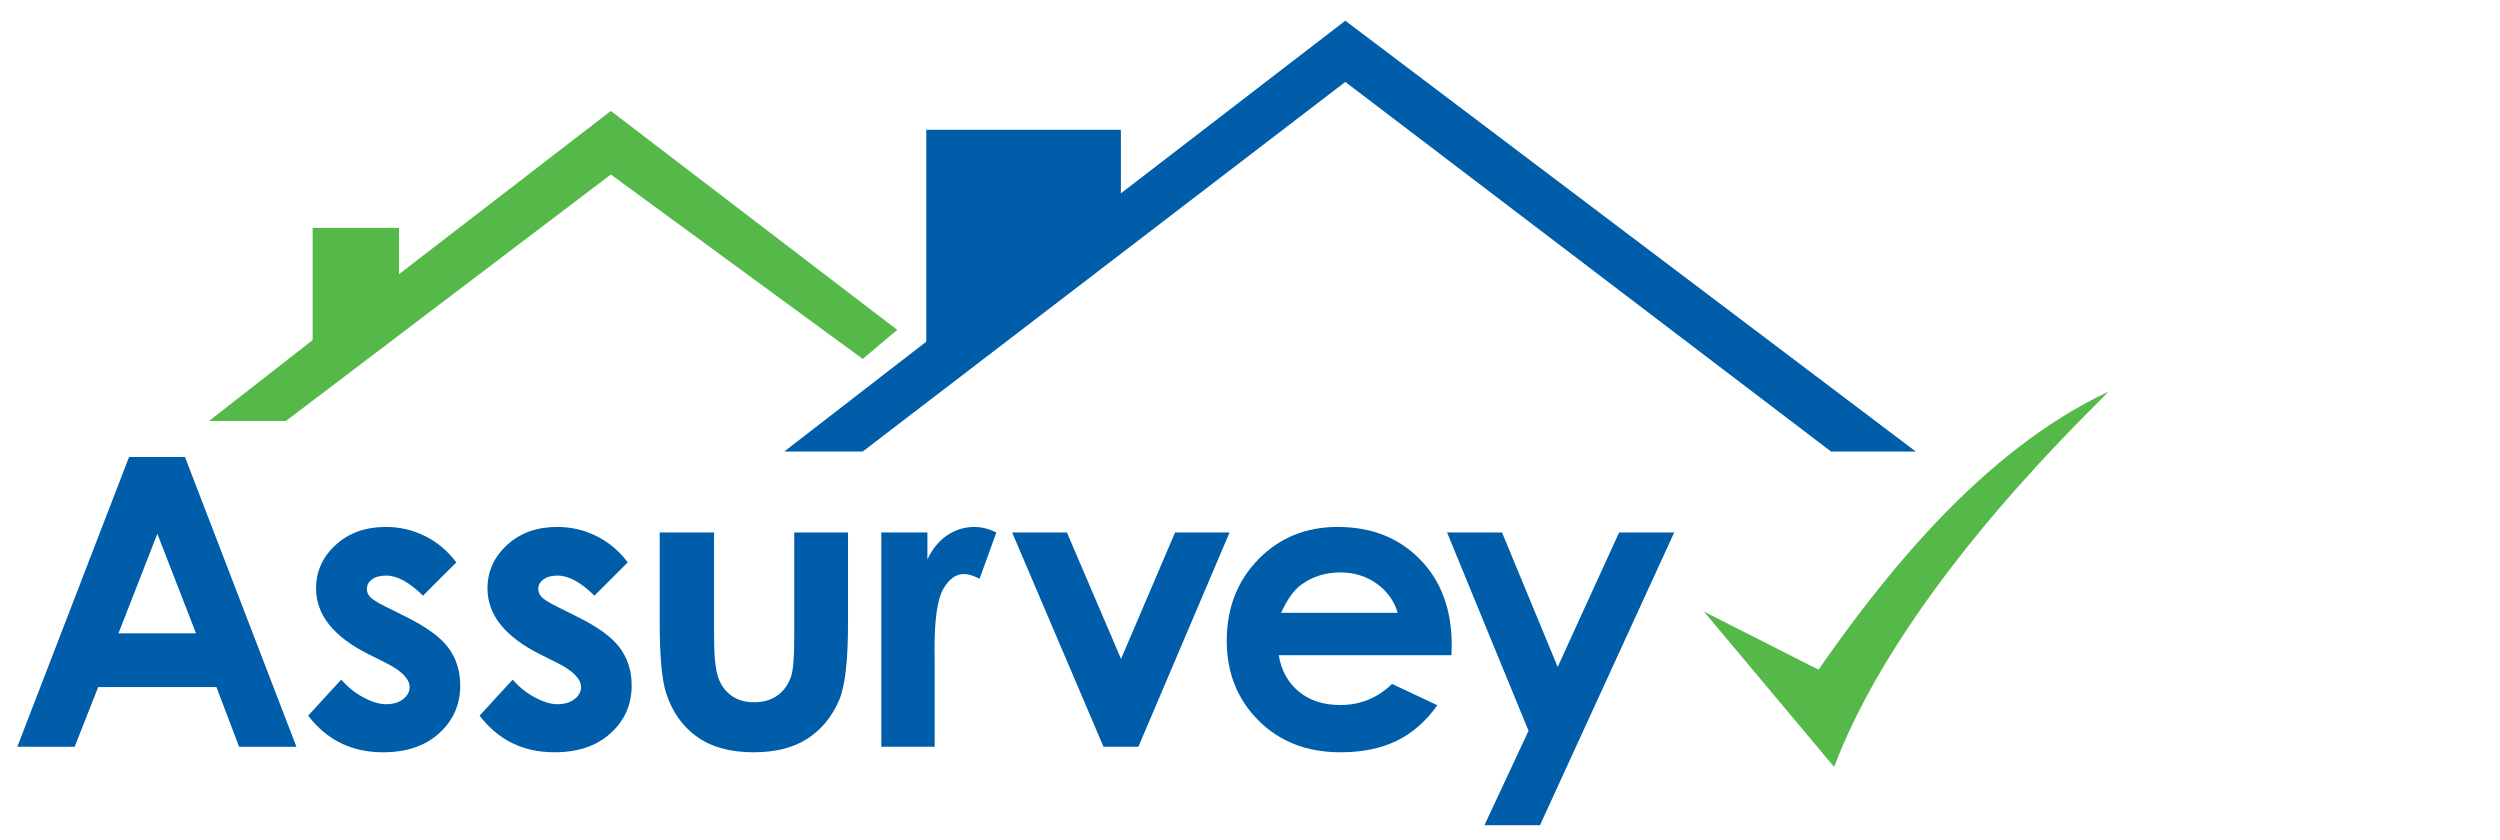<?xml version="1.0" encoding="UTF-8"?>
<svg xmlns="http://www.w3.org/2000/svg" version="1.1" viewBox="0 0 318.6 107">
  <defs>
    <style>
      .cls-1 {
        fill: #54b948;
      }

      .cls-2 {
        fill: #005daa;
      }
    </style>
  </defs>
  <!-- Generator: Adobe Illustrator 28.7.0, SVG Export Plug-In . SVG Version: 1.2.0 Build 136)  -->
  <g>
    <g id="Layer_1">
      <polygon class="cls-2" points="99.946 57.54 118.046 43.54 118.046 16.54 142.846 16.54 142.846 24.64 171.446 2.64 244.146 57.54 233.346 57.54 171.446 10.44 109.946 57.54 99.946 57.54 99.946 57.54"/>
      <polygon class="cls-1" points="109.946 45.74 114.346 42.04 77.846 14.14 50.846 34.94 50.846 29.04 39.846 29.04 39.846 43.34 26.646 53.64 36.446 53.64 77.846 22.24 109.946 45.74 109.946 45.74"/>
      <path class="cls-1" d="M217.146,77.94l16.6,19.8c9-23.9,34.9-47.4,34.9-47.8-16.2,7.6-28.8,23.8-36.9,35.4l-14.6-7.4h0l-0-0Z"/>
      <path class="cls-2" d="M16.446,58.24h7.128l14.203,36.928h-7.305l-2.89-7.606h-15.068l-3.004,7.606H2.206l14.241-36.928ZM20.054,68.03l-4.954,12.678h9.879l-4.925-12.678Z"/>
      <path class="cls-2" d="M58.15,71.671l-4.243,4.242c-1.724-1.707-3.289-2.561-4.694-2.561-.77,0-1.373.163-1.808.489-.436.327-.653.732-.653,1.218,0,.368.138.707.415,1.017.276.311.958.732,2.046,1.269l2.51,1.255c2.644,1.306,4.46,2.636,5.448,3.991.987,1.355,1.481,2.946,1.481,4.77,0,2.427-.891,4.452-2.673,6.075-1.783,1.624-4.172,2.436-7.167,2.436-3.983,0-7.163-1.557-9.54-4.67l4.218-4.594c.803.938,1.745,1.694,2.824,2.272,1.079.577,2.037.865,2.874.865.904,0,1.632-.217,2.184-.652.552-.435.829-.937.829-1.506,0-1.055-.996-2.084-2.987-3.088l-2.31-1.155c-4.418-2.226-6.627-5.012-6.627-8.359,0-2.159.833-4.004,2.498-5.535,1.665-1.531,3.794-2.297,6.389-2.297,1.774,0,3.443.389,5.008,1.167,1.564.778,2.891,1.896,3.979,3.352Z"/>
      <path class="cls-2" d="M79.998,71.671l-4.243,4.242c-1.724-1.707-3.289-2.561-4.694-2.561-.77,0-1.373.163-1.808.489-.436.327-.653.732-.653,1.218,0,.368.138.707.415,1.017.276.311.958.732,2.046,1.269l2.51,1.255c2.644,1.306,4.46,2.636,5.448,3.991.987,1.355,1.481,2.946,1.481,4.77,0,2.427-.891,4.452-2.673,6.075-1.783,1.624-4.172,2.436-7.167,2.436-3.983,0-7.163-1.557-9.54-4.67l4.218-4.594c.803.938,1.745,1.694,2.824,2.272,1.079.577,2.037.865,2.874.865.904,0,1.632-.217,2.184-.652.552-.435.829-.937.829-1.506,0-1.055-.996-2.084-2.987-3.088l-2.31-1.155c-4.418-2.226-6.627-5.012-6.627-8.359,0-2.159.833-4.004,2.498-5.535,1.665-1.531,3.794-2.297,6.389-2.297,1.774,0,3.443.389,5.008,1.167,1.564.778,2.891,1.896,3.979,3.352Z"/>
      <path class="cls-2" d="M84.073,67.856h6.928v13.154c0,2.561.176,4.339.528,5.334.353.996.919,1.771,1.699,2.322.78.553,1.74.828,2.881.828,1.141,0,2.109-.271,2.906-.815.797-.544,1.388-1.343,1.774-2.397.285-.786.428-2.469.428-5.046v-13.38h6.854v11.572c0,4.77-.376,8.033-1.13,9.791-.92,2.142-2.276,3.786-4.066,4.933-1.791,1.146-4.067,1.72-6.829,1.72-2.996,0-5.418-.67-7.268-2.009s-3.15-3.204-3.903-5.598c-.536-1.657-.803-4.67-.803-9.038v-11.371Z"/>
      <path class="cls-2" d="M112.316,67.856h5.874v3.438c.636-1.355,1.481-2.385,2.536-3.088,1.054-.702,2.209-1.054,3.464-1.054.887,0,1.815.234,2.786.703l-2.134,5.899c-.803-.402-1.464-.603-1.983-.603-1.055,0-1.946.652-2.674,1.958-.728,1.305-1.092,3.865-1.092,7.682l.025,1.33v11.046h-6.803v-27.312Z"/>
      <path class="cls-2" d="M128.983,67.856h6.982l6.9,16.116,6.885-16.116h6.947l-11.623,27.312h-4.443l-11.648-27.312Z"/>
      <path class="cls-2" d="M184.98,83.495h-22.016c.317,1.941,1.167,3.485,2.548,4.631,1.381,1.146,3.142,1.72,5.284,1.72,2.561,0,4.762-.895,6.603-2.686l5.773,2.711c-1.439,2.042-3.163,3.552-5.171,4.531-2.009.979-4.394,1.469-7.154,1.469-4.285,0-7.774-1.352-10.469-4.055-2.694-2.702-4.042-6.088-4.042-10.154,0-4.167,1.344-7.627,4.029-10.381,2.687-2.752,6.055-4.129,10.104-4.129,4.301,0,7.799,1.377,10.493,4.129,2.694,2.754,4.042,6.39,4.042,10.908l-.025,1.306ZM178.127,78.098c-.453-1.523-1.346-2.762-2.679-3.716s-2.879-1.431-4.64-1.431c-1.911,0-3.587.536-5.029,1.606-.905.67-1.743,1.85-2.515,3.54h14.862Z"/>
      <path class="cls-2" d="M184.412,67.856h7.004l7.095,17.138,7.828-17.138h7.023l-17.105,37.304h-7.078l5.616-12.029-10.383-25.274Z"/>
    </g>
  </g>
</svg>